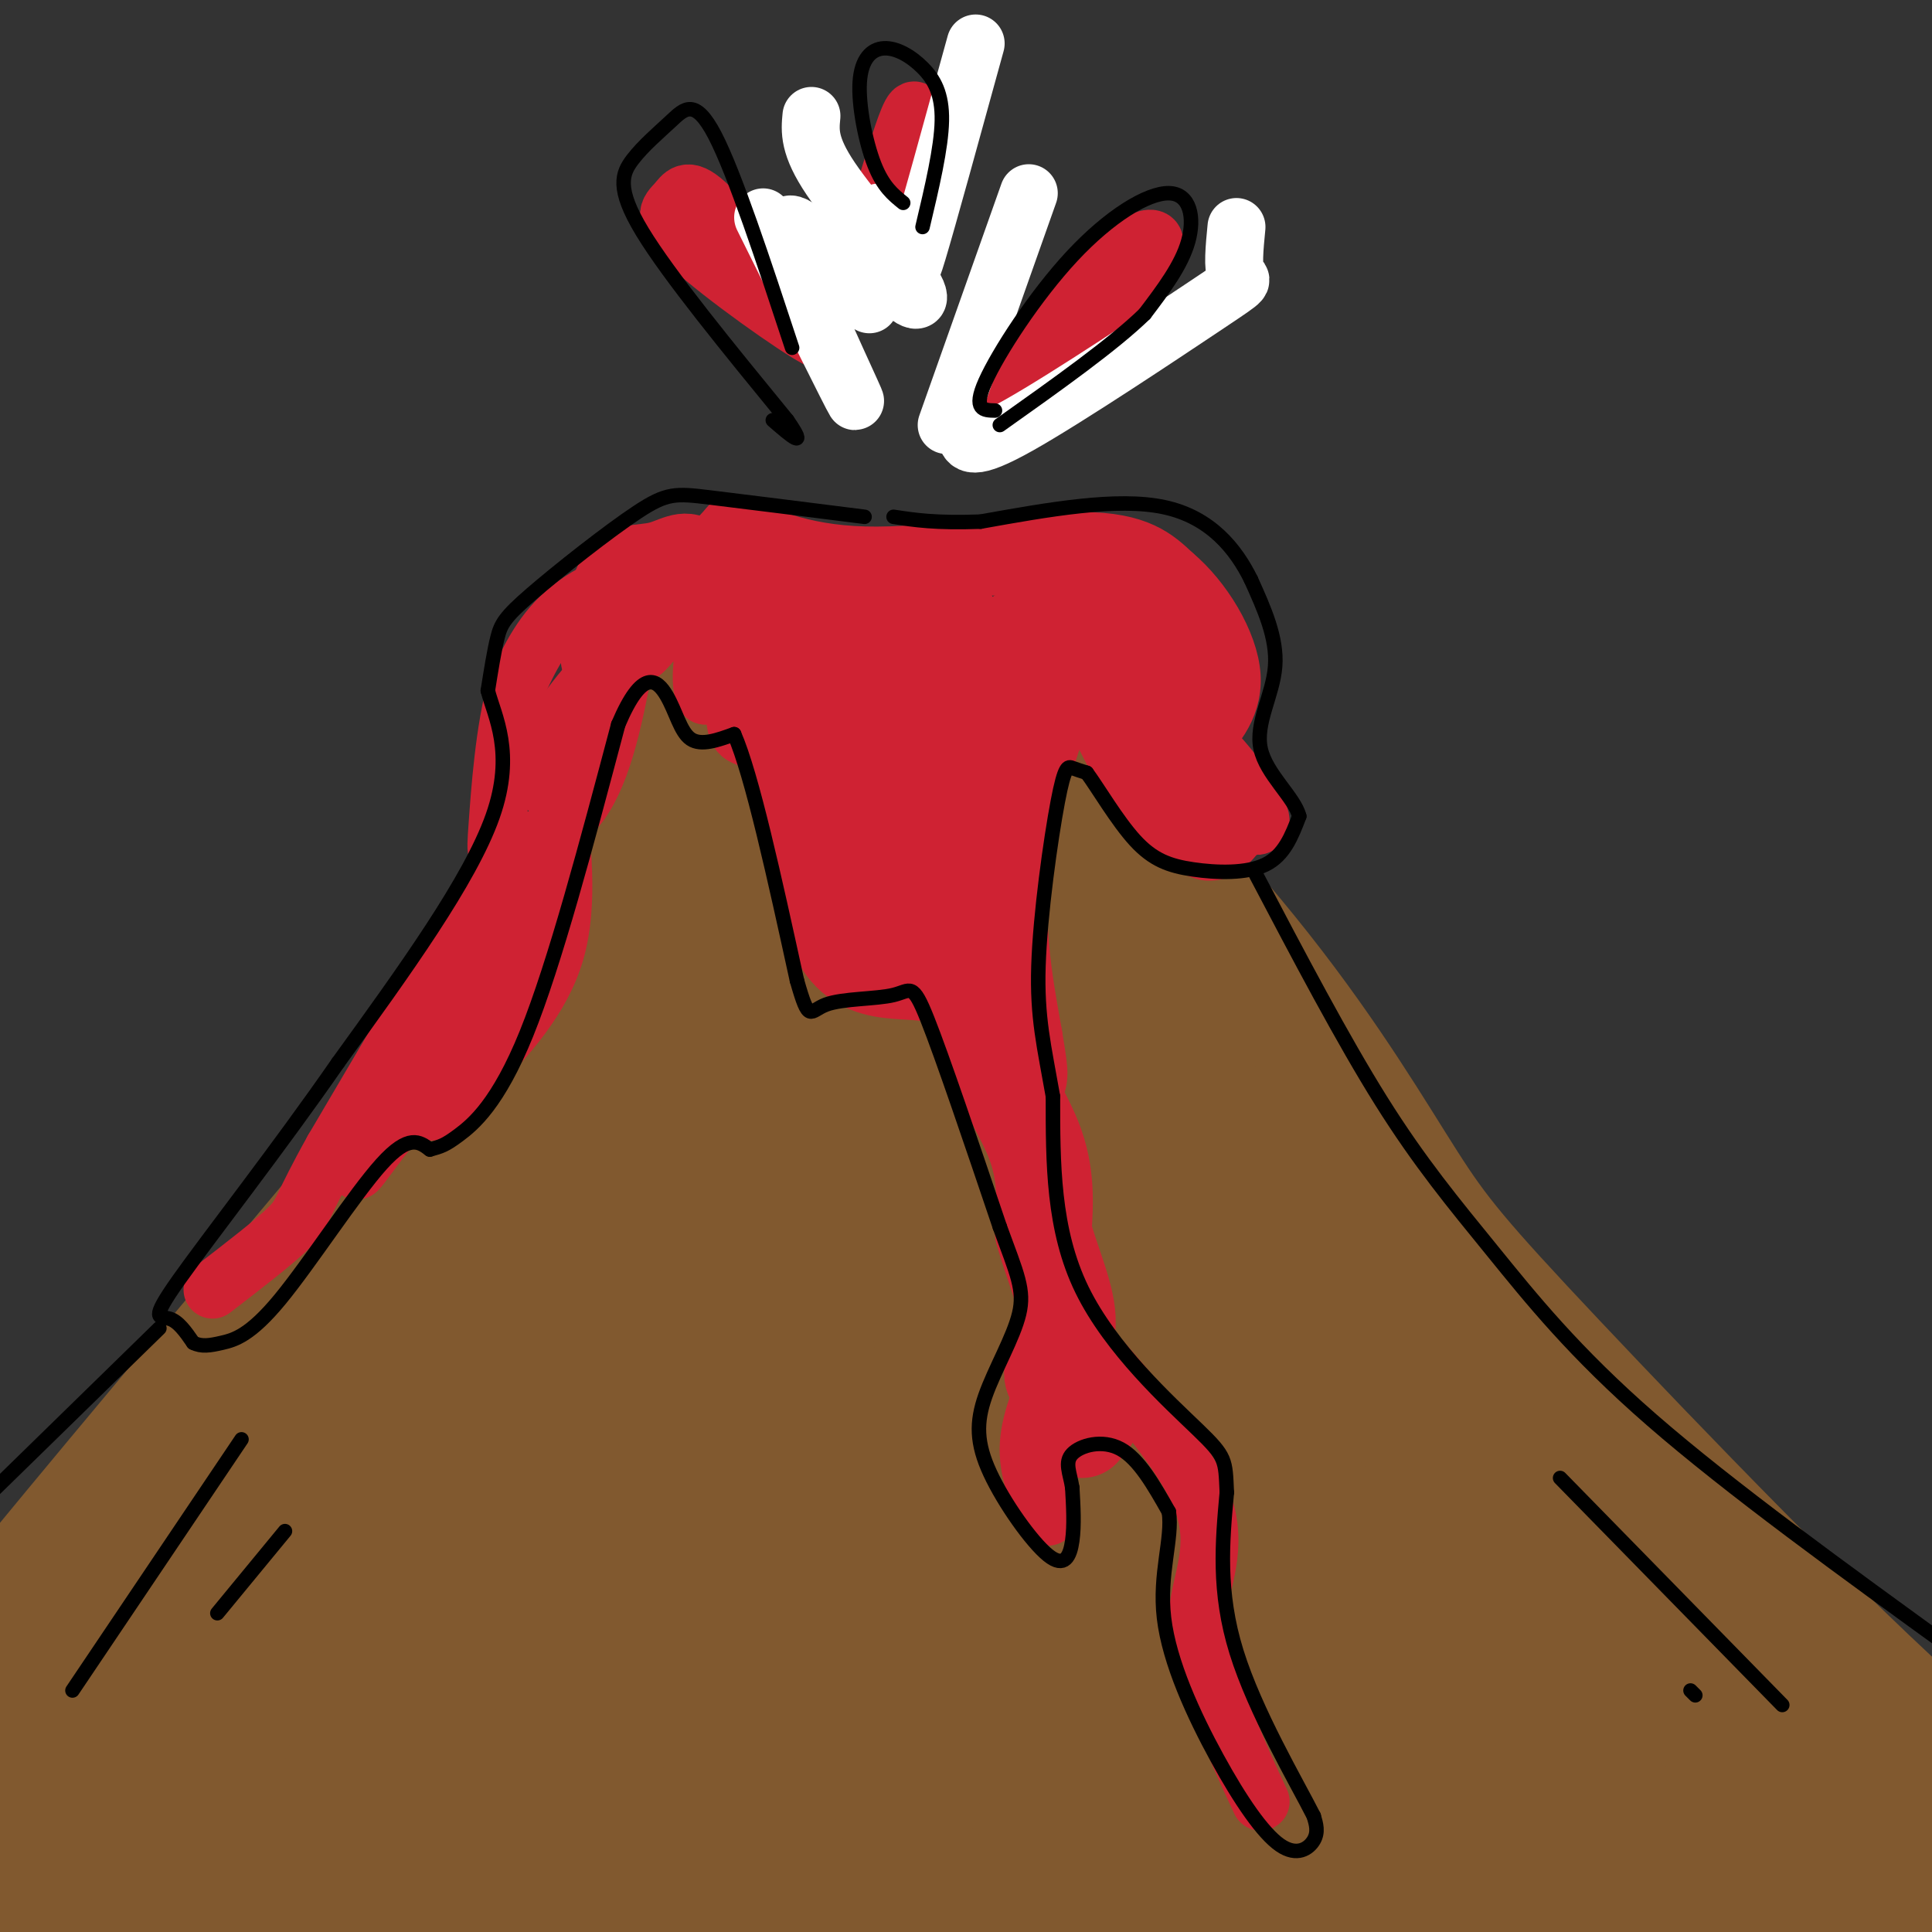 <svg viewBox='0 0 400 400' version='1.1' xmlns='http://www.w3.org/2000/svg' xmlns:xlink='http://www.w3.org/1999/xlink'><rect x="0" y="0" width="400" height="400" fill="#333333" stroke="none"/><g fill='none' stroke='rgb(129,89,47)' stroke-width='28' stroke-linecap='round' stroke-linejoin='round'><path d='M133,154c-4.080,9.423 -8.159,18.845 -7,22c1.159,3.155 7.558,0.041 -25,40c-32.558,39.959 -104.073,122.989 -125,152c-20.927,29.011 8.735,4.003 37,-29c28.265,-33.003 55.132,-74.002 82,-115'/><path d='M95,224c27.167,-40.750 54.083,-85.125 53,-77c-1.083,8.125 -30.167,68.750 -56,118c-25.833,49.250 -48.417,87.125 -71,125'/><path d='M21,390c10.806,-12.324 73.321,-105.632 105,-159c31.679,-53.368 32.524,-66.794 29,-66c-3.524,0.794 -11.416,15.807 -18,28c-6.584,12.193 -11.861,21.566 -24,57c-12.139,35.434 -31.140,96.931 -38,123c-6.860,26.069 -1.578,16.711 -3,23c-1.422,6.289 -9.549,28.225 5,-7c14.549,-35.225 51.775,-127.613 89,-220'/><path d='M166,169c10.468,-22.410 -7.862,31.564 -18,72c-10.138,40.436 -12.082,67.333 -13,85c-0.918,17.667 -0.808,26.104 0,28c0.808,1.896 2.314,-2.750 2,2c-0.314,4.750 -2.449,18.895 4,-7c6.449,-25.895 21.482,-91.831 32,-135c10.518,-43.169 16.520,-63.573 17,-55c0.480,8.573 -4.564,46.121 -4,79c0.564,32.879 6.734,61.090 10,77c3.266,15.910 3.626,19.520 9,32c5.374,12.480 15.760,33.830 23,45c7.240,11.170 11.334,12.161 14,13c2.666,0.839 3.905,1.525 5,1c1.095,-0.525 2.048,-2.263 3,-4'/><path d='M250,402c-3.990,-35.880 -15.466,-123.582 -20,-180c-4.534,-56.418 -2.127,-81.554 1,-71c3.127,10.554 6.973,56.797 9,78c2.027,21.203 2.234,17.367 9,31c6.766,13.633 20.089,44.736 29,62c8.911,17.264 13.409,20.689 20,28c6.591,7.311 15.274,18.507 32,31c16.726,12.493 41.493,26.284 51,31c9.507,4.716 3.753,0.358 -2,-4'/><path d='M379,408c-4.482,-5.155 -14.686,-16.044 -24,-26c-9.314,-9.956 -17.738,-18.981 -36,-50c-18.262,-31.019 -46.361,-84.034 -67,-118c-20.639,-33.966 -33.818,-48.884 -39,-53c-5.182,-4.116 -2.366,2.571 2,11c4.366,8.429 10.284,18.599 25,39c14.716,20.401 38.231,51.031 56,71c17.769,19.969 29.791,29.277 48,42c18.209,12.723 42.604,28.862 67,45'/><path d='M411,369c15.394,9.749 20.380,11.623 19,12c-1.380,0.377 -9.126,-0.742 -31,-20c-21.874,-19.258 -57.874,-56.654 -78,-78c-20.126,-21.346 -24.376,-26.642 -31,-37c-6.624,-10.358 -15.621,-25.776 -30,-44c-14.379,-18.224 -34.141,-39.253 -32,-32c2.141,7.253 26.183,42.786 53,77c26.817,34.214 56.408,67.107 86,100'/><path d='M367,347c17.427,22.289 17.995,28.013 19,32c1.005,3.987 2.447,6.237 3,10c0.553,3.763 0.217,9.040 -3,10c-3.217,0.960 -9.317,-2.396 -13,-4c-3.683,-1.604 -4.951,-1.454 -15,-12c-10.049,-10.546 -28.880,-31.786 -38,-41c-9.120,-9.214 -8.530,-6.400 -25,-32c-16.470,-25.600 -49.999,-79.614 -30,-56c19.999,23.614 93.525,124.855 119,162c25.475,37.145 2.897,10.193 -15,-10c-17.897,-20.193 -31.113,-33.627 -45,-54c-13.887,-20.373 -28.443,-47.687 -43,-75'/><path d='M281,277c-6.828,-12.302 -2.400,-5.556 0,-4c2.400,1.556 2.770,-2.079 20,20c17.230,22.079 51.318,69.871 60,84c8.682,14.129 -8.042,-5.406 -19,-17c-10.958,-11.594 -16.148,-15.247 -41,-52c-24.852,-36.753 -69.365,-106.604 -86,-126c-16.635,-19.396 -5.391,11.665 7,48c12.391,36.335 25.930,77.946 32,101c6.070,23.054 4.673,27.553 1,26c-3.673,-1.553 -9.621,-9.158 -16,-26c-6.379,-16.842 -13.190,-42.921 -20,-69'/><path d='M219,262c-5.990,-28.365 -10.963,-64.778 -13,-72c-2.037,-7.222 -1.136,14.748 -3,16c-1.864,1.252 -6.493,-18.215 2,29c8.493,47.215 30.108,161.111 32,157c1.892,-4.111 -15.940,-126.228 -24,-170c-8.060,-43.772 -6.347,-9.200 -6,8c0.347,17.200 -0.671,17.027 -1,24c-0.329,6.973 0.031,21.092 4,41c3.969,19.908 11.549,45.604 20,70c8.451,24.396 17.775,47.491 22,53c4.225,5.509 3.350,-6.569 1,-29c-2.350,-22.431 -6.175,-55.216 -10,-88'/><path d='M243,301c0.371,-0.886 6.298,40.901 13,68c6.702,27.099 14.178,39.512 18,47c3.822,7.488 3.989,10.053 4,4c0.011,-6.053 -0.135,-20.724 -4,-43c-3.865,-22.276 -11.450,-52.157 -11,-50c0.450,2.157 8.933,36.351 17,59c8.067,22.649 15.717,33.751 22,48c6.283,14.249 11.200,31.644 3,4c-8.200,-27.644 -29.515,-100.327 -23,-97c6.515,3.327 40.862,82.665 49,103c8.138,20.335 -9.931,-18.332 -28,-57'/><path d='M303,387c-9.281,-22.103 -18.482,-48.862 -24,-62c-5.518,-13.138 -7.353,-12.657 -9,-13c-1.647,-0.343 -3.106,-1.510 -5,0c-1.894,1.510 -4.222,5.699 -6,11c-1.778,5.301 -3.005,11.716 -4,31c-0.995,19.284 -1.759,51.439 -3,67c-1.241,15.561 -2.958,14.529 -4,16c-1.042,1.471 -1.409,5.446 -6,3c-4.591,-2.446 -13.405,-11.314 -21,-51c-7.595,-39.686 -13.972,-110.189 -18,-127c-4.028,-16.811 -5.708,20.069 -7,37c-1.292,16.931 -2.198,13.912 -1,40c1.198,26.088 4.498,81.283 4,97c-0.498,15.717 -4.793,-8.045 -9,-24c-4.207,-15.955 -8.325,-24.103 -11,-51c-2.675,-26.897 -3.907,-72.542 -6,-82c-2.093,-9.458 -5.046,17.271 -8,44'/><path d='M165,323c-1.301,35.633 -0.553,102.715 -2,114c-1.447,11.285 -5.090,-33.226 -4,-71c1.090,-37.774 6.911,-68.811 8,-81c1.089,-12.189 -2.555,-5.532 -7,13c-4.445,18.532 -9.691,48.937 -16,73c-6.309,24.063 -13.682,41.782 -17,49c-3.318,7.218 -2.580,3.935 -3,2c-0.420,-1.935 -1.998,-2.523 -3,-8c-1.002,-5.477 -1.429,-15.843 1,-37c2.429,-21.157 7.714,-53.106 15,-77c7.286,-23.894 16.571,-39.735 8,-21c-8.571,18.735 -35.000,72.044 -50,101c-15.000,28.956 -18.571,33.559 -20,32c-1.429,-1.559 -0.714,-9.279 0,-17'/><path d='M75,395c4.468,-17.237 15.636,-51.828 27,-78c11.364,-26.172 22.922,-43.923 14,-25c-8.922,18.923 -38.324,74.521 -54,102c-15.676,27.479 -17.628,26.837 -18,24c-0.372,-2.837 0.834,-7.871 0,-11c-0.834,-3.129 -3.708,-4.354 11,-30c14.708,-25.646 46.998,-75.712 37,-65c-9.998,10.712 -62.285,82.204 -75,93c-12.715,10.796 14.143,-39.102 41,-89'/><path d='M58,316c-10.098,7.100 -55.842,69.350 -73,94c-17.158,24.650 -5.729,11.699 12,-11c17.729,-22.699 41.758,-55.146 53,-72c11.242,-16.854 9.698,-18.115 5,-2c-4.698,16.115 -12.550,49.606 -17,63c-4.450,13.394 -5.499,6.691 8,4c13.499,-2.691 41.546,-1.371 66,-3c24.454,-1.629 45.314,-6.208 59,-10c13.686,-3.792 20.196,-6.798 17,-7c-3.196,-0.202 -16.098,2.399 -29,5'/><path d='M159,377c-11.386,1.752 -25.350,3.630 -33,5c-7.650,1.370 -8.987,2.230 -8,5c0.987,2.770 4.299,7.448 32,8c27.701,0.552 79.793,-3.022 124,-3c44.207,0.022 80.531,3.639 91,6c10.469,2.361 -4.916,3.465 -16,2c-11.084,-1.465 -17.868,-5.501 -28,-7c-10.132,-1.499 -23.613,-0.463 -23,1c0.613,1.463 15.319,3.351 26,3c10.681,-0.351 17.337,-2.941 21,-5c3.663,-2.059 4.332,-3.588 4,-5c-0.332,-1.412 -1.666,-2.706 -3,-4'/><path d='M346,383c-2.553,-2.077 -7.437,-5.268 -12,-7c-4.563,-1.732 -8.805,-2.005 -13,-2c-4.195,0.005 -8.341,0.287 -11,3c-2.659,2.713 -3.829,7.856 -5,13'/></g>
<g fill='none' stroke='rgb(207,34,51)' stroke-width='12' stroke-linecap='round' stroke-linejoin='round'><path d='M128,142c-2.748,-0.580 -5.495,-1.160 -6,-6c-0.505,-4.840 1.233,-13.939 4,-18c2.767,-4.061 6.562,-3.086 10,-4c3.438,-0.914 6.520,-3.719 11,1c4.480,4.719 10.360,16.963 9,20c-1.360,3.037 -9.960,-3.132 -16,-4c-6.040,-0.868 -9.520,3.566 -13,8'/><path d='M127,139c2.295,-4.191 14.532,-18.667 16,-19c1.468,-0.333 -7.833,13.478 -10,15c-2.167,1.522 2.801,-9.244 1,-13c-1.801,-3.756 -10.372,-0.502 -16,4c-5.628,4.502 -8.314,10.251 -11,16'/><path d='M107,142c-2.579,8.667 -3.526,22.333 -4,29c-0.474,6.667 -0.474,6.333 3,5c3.474,-1.333 10.421,-3.667 15,-11c4.579,-7.333 6.789,-19.667 9,-32'/><path d='M130,133c4.211,-7.991 10.237,-11.967 8,-9c-2.237,2.967 -12.738,12.878 -19,21c-6.262,8.122 -8.287,14.455 -7,17c1.287,2.545 5.885,1.300 8,-6c2.115,-7.300 1.747,-20.657 6,-29c4.253,-8.343 13.126,-11.671 22,-15'/><path d='M148,112c3.904,-3.434 2.665,-4.518 6,-3c3.335,1.518 11.244,5.640 25,6c13.756,0.360 33.359,-3.040 45,-3c11.641,0.040 15.321,3.520 19,7'/><path d='M243,119c6.021,5.026 11.573,14.089 12,21c0.427,6.911 -4.270,11.668 -7,14c-2.730,2.332 -3.494,2.238 -7,-3c-3.506,-5.238 -9.753,-15.619 -16,-26'/><path d='M225,125c-4.421,-5.136 -7.473,-4.974 -11,-6c-3.527,-1.026 -7.528,-3.238 -20,0c-12.472,3.238 -33.416,11.927 -41,16c-7.584,4.073 -1.809,3.532 3,3c4.809,-0.532 8.653,-1.054 16,-4c7.347,-2.946 18.196,-8.315 21,-11c2.804,-2.685 -2.437,-2.684 -8,-2c-5.563,0.684 -11.446,2.053 -18,6c-6.554,3.947 -13.777,10.474 -21,17'/><path d='M146,144c-2.438,-3.726 1.967,-21.541 4,-22c2.033,-0.459 1.696,16.438 2,24c0.304,7.562 1.251,5.788 6,8c4.749,2.212 13.301,8.408 20,10c6.699,1.592 11.544,-1.422 14,-4c2.456,-2.578 2.524,-4.722 0,-9c-2.524,-4.278 -7.641,-10.690 -12,-14c-4.359,-3.310 -7.960,-3.517 -11,-2c-3.040,1.517 -5.520,4.759 -8,8'/><path d='M161,143c-0.969,4.038 0.609,10.133 4,14c3.391,3.867 8.596,5.508 13,5c4.404,-0.508 8.008,-3.163 10,-6c1.992,-2.837 2.373,-5.857 -1,-11c-3.373,-5.143 -10.501,-12.410 -14,-16c-3.499,-3.590 -3.370,-3.503 -6,-2c-2.630,1.503 -8.019,4.424 -10,7c-1.981,2.576 -0.554,4.809 2,8c2.554,3.191 6.237,7.341 11,9c4.763,1.659 10.607,0.828 14,0c3.393,-0.828 4.334,-1.652 5,-4c0.666,-2.348 1.055,-6.218 -2,-11c-3.055,-4.782 -9.554,-10.474 -14,-11c-4.446,-0.526 -6.838,4.116 -8,7c-1.162,2.884 -1.095,4.010 0,7c1.095,2.990 3.218,7.843 5,10c1.782,2.157 3.223,1.616 4,0c0.777,-1.616 0.888,-4.308 1,-7'/><path d='M175,142c-2.309,-5.308 -8.583,-15.080 -13,-19c-4.417,-3.920 -6.978,-1.990 -8,0c-1.022,1.990 -0.505,4.038 2,7c2.505,2.962 7.000,6.838 12,9c5.000,2.162 10.507,2.611 13,2c2.493,-0.611 1.973,-2.281 2,-3c0.027,-0.719 0.601,-0.486 -4,-4c-4.601,-3.514 -14.378,-10.774 -19,-14c-4.622,-3.226 -4.089,-2.416 -3,2c1.089,4.416 2.735,12.439 7,17c4.265,4.561 11.148,5.658 15,6c3.852,0.342 4.672,-0.073 7,-2c2.328,-1.927 6.165,-5.365 7,-9c0.835,-3.635 -1.333,-7.467 -3,-9c-1.667,-1.533 -2.834,-0.766 -4,0'/><path d='M186,125c-1.562,2.588 -3.467,9.057 -3,14c0.467,4.943 3.304,8.359 5,10c1.696,1.641 2.249,1.508 5,1c2.751,-0.508 7.700,-1.391 9,-7c1.300,-5.609 -1.049,-15.945 -2,-17c-0.951,-1.055 -0.503,7.170 0,11c0.503,3.830 1.063,3.263 5,3c3.937,-0.263 11.252,-0.222 15,-2c3.748,-1.778 3.929,-5.374 2,-8c-1.929,-2.626 -5.968,-4.283 -10,-3c-4.032,1.283 -8.058,5.507 -10,8c-1.942,2.493 -1.799,3.256 -1,6c0.799,2.744 2.254,7.470 6,9c3.746,1.530 9.785,-0.134 13,-2c3.215,-1.866 3.608,-3.933 4,-6'/><path d='M224,142c0.135,-3.536 -1.529,-9.377 -4,-12c-2.471,-2.623 -5.749,-2.029 -6,1c-0.251,3.029 2.524,8.491 6,11c3.476,2.509 7.652,2.064 11,1c3.348,-1.064 5.869,-2.747 5,-7c-0.869,-4.253 -5.128,-11.076 -6,-11c-0.872,0.076 1.643,7.051 5,12c3.357,4.949 7.558,7.871 9,7c1.442,-0.871 0.126,-5.535 -2,-9c-2.126,-3.465 -5.063,-5.733 -8,-8'/><path d='M234,127c-3.626,-3.011 -8.692,-6.539 -5,-5c3.692,1.539 16.143,8.146 21,14c4.857,5.854 2.122,10.955 -1,14c-3.122,3.045 -6.631,4.033 -6,1c0.631,-3.033 5.401,-10.086 7,-7c1.599,3.086 0.028,16.310 0,22c-0.028,5.690 1.486,3.845 3,2'/><path d='M253,168c2.728,1.602 8.049,4.606 8,2c-0.049,-2.606 -5.467,-10.822 -13,-18c-7.533,-7.178 -17.182,-13.317 -24,-16c-6.818,-2.683 -10.805,-1.909 -18,0c-7.195,1.909 -17.597,4.955 -28,8'/><path d='M178,144c-7.774,2.381 -13.208,4.333 -12,8c1.208,3.667 9.060,9.048 12,12c2.940,2.952 0.970,3.476 -1,4'/></g>
<g fill='none' stroke='rgb(207,34,51)' stroke-width='20' stroke-linecap='round' stroke-linejoin='round'><path d='M165,149c2.125,19.679 4.250,39.357 10,47c5.750,7.643 15.125,3.250 22,7c6.875,3.750 11.250,15.643 13,19c1.750,3.357 0.875,-1.821 0,-7'/><path d='M210,215c-1.094,-6.501 -3.829,-19.253 -3,-32c0.829,-12.747 5.222,-25.489 7,-31c1.778,-5.511 0.940,-3.791 -5,-2c-5.940,1.791 -16.983,3.655 -21,10c-4.017,6.345 -1.009,17.173 2,28'/><path d='M190,188c-0.180,3.907 -1.631,-0.326 -1,-3c0.631,-2.674 3.343,-3.788 7,-4c3.657,-0.212 8.259,0.479 9,6c0.741,5.521 -2.377,15.871 -1,25c1.377,9.129 7.251,17.037 10,24c2.749,6.963 2.375,12.982 2,19'/><path d='M216,255c1.758,6.636 5.152,13.727 5,19c-0.152,5.273 -3.848,8.727 -3,11c0.848,2.273 6.242,3.364 8,5c1.758,1.636 -0.121,3.818 -2,6'/><path d='M229,144c3.809,7.640 7.617,15.279 11,20c3.383,4.721 6.340,6.523 8,6c1.660,-0.523 2.024,-3.372 2,-3c-0.024,0.372 -0.435,3.963 0,5c0.435,1.037 1.718,-0.482 3,-2'/><path d='M209,159c-2.339,-0.077 -4.679,-0.155 -7,3c-2.321,3.155 -4.625,9.542 -5,9c-0.375,-0.542 1.179,-8.012 1,-9c-0.179,-0.988 -2.089,4.506 -4,10'/></g>
<g fill='none' stroke='rgb(207,34,51)' stroke-width='12' stroke-linecap='round' stroke-linejoin='round'><path d='M224,277c10.778,12.244 21.556,24.489 25,34c3.444,9.511 -0.444,16.289 -1,23c-0.556,6.711 2.222,13.356 5,20'/><path d='M253,354c2.167,6.500 5.083,12.750 8,19'/><path d='M219,281c-2.833,6.250 -5.667,12.500 -6,18c-0.333,5.500 1.833,10.250 4,15'/><path d='M115,163c1.417,12.083 2.833,24.167 0,34c-2.833,9.833 -9.917,17.417 -17,25'/><path d='M98,222c-3.810,5.734 -4.836,7.568 -7,8c-2.164,0.432 -5.467,-0.537 -9,2c-3.533,2.537 -7.295,8.582 -8,10c-0.705,1.418 1.648,-1.791 4,-5'/><path d='M78,237c7.083,-9.048 22.792,-29.167 29,-41c6.208,-11.833 2.917,-15.381 1,-17c-1.917,-1.619 -2.458,-1.310 -3,-1'/><path d='M105,178c-6.500,9.833 -21.250,34.917 -36,60'/><path d='M69,238c-6.889,12.311 -6.111,13.089 -9,16c-2.889,2.911 -9.444,7.956 -16,13'/></g>
<g fill='none' stroke='rgb(0,0,0)' stroke-width='3' stroke-linecap='round' stroke-linejoin='round'><path d='M260,181c8.994,17.113 17.988,34.226 26,47c8.012,12.774 15.042,21.208 23,31c7.958,9.792 16.845,20.940 33,35c16.155,14.060 39.577,31.030 63,48'/><path d='M405,342c12.500,10.667 12.250,13.333 12,16'/><path d='M33,275c0.000,0.000 -43.000,42.000 -43,42'/><path d='M179,107c-12.440,-1.569 -24.880,-3.139 -32,-4c-7.120,-0.861 -8.919,-1.014 -15,3c-6.081,4.014 -16.445,12.196 -22,17c-5.555,4.804 -6.301,6.230 -7,9c-0.699,2.770 -1.349,6.885 -2,11'/><path d='M101,143c1.333,5.222 5.667,12.778 1,26c-4.667,13.222 -18.333,32.111 -32,51'/><path d='M70,220c-12.238,17.655 -26.833,36.292 -33,45c-6.167,8.708 -3.905,7.488 -2,8c1.905,0.512 3.452,2.756 5,5'/><path d='M40,278c1.708,0.882 3.478,0.587 6,0c2.522,-0.587 5.794,-1.466 12,-9c6.206,-7.534 15.344,-21.724 21,-28c5.656,-6.276 7.828,-4.638 10,-3'/><path d='M89,238c2.298,-0.655 3.042,-0.792 6,-3c2.958,-2.208 8.131,-6.488 14,-21c5.869,-14.512 12.435,-39.256 19,-64'/><path d='M128,150c5.012,-11.810 8.042,-9.333 10,-6c1.958,3.333 2.845,7.524 5,9c2.155,1.476 5.577,0.238 9,-1'/><path d='M152,152c3.667,8.333 8.333,29.667 13,51'/><path d='M165,203c2.585,9.086 2.549,6.301 6,5c3.451,-1.301 10.391,-1.120 14,-2c3.609,-0.880 3.888,-2.823 7,5c3.112,7.823 9.056,25.411 15,43'/><path d='M207,254c3.621,9.883 5.174,13.089 4,18c-1.174,4.911 -5.074,11.526 -7,17c-1.926,5.474 -1.877,9.808 1,16c2.877,6.192 8.582,14.244 12,17c3.418,2.756 4.548,0.216 5,-3c0.452,-3.216 0.226,-7.108 0,-11'/><path d='M222,308c-0.476,-3.071 -1.667,-5.250 0,-7c1.667,-1.750 6.190,-3.071 10,-1c3.810,2.071 6.905,7.536 10,13'/><path d='M242,313c0.834,5.526 -2.080,12.843 -1,22c1.080,9.157 6.156,20.156 11,29c4.844,8.844 9.458,15.535 13,18c3.542,2.465 6.012,0.704 7,-1c0.988,-1.704 0.494,-3.352 0,-5'/><path d='M272,376c-3.467,-6.867 -12.133,-21.533 -16,-34c-3.867,-12.467 -2.933,-22.733 -2,-33'/><path d='M254,309c-0.310,-6.798 -0.083,-7.292 -6,-13c-5.917,-5.708 -17.976,-16.631 -24,-29c-6.024,-12.369 -6.012,-26.185 -6,-40'/><path d='M218,227c-1.812,-10.357 -3.341,-16.250 -3,-27c0.341,-10.750 2.553,-26.356 4,-34c1.447,-7.644 2.128,-7.327 3,-7c0.872,0.327 1.936,0.663 3,1'/><path d='M225,160c2.219,2.978 6.265,9.922 10,14c3.735,4.078 7.159,5.290 12,6c4.841,0.710 11.097,0.917 15,-1c3.903,-1.917 5.451,-5.959 7,-10'/><path d='M269,169c-0.964,-3.917 -6.875,-8.708 -8,-14c-1.125,-5.292 2.536,-11.083 3,-17c0.464,-5.917 -2.268,-11.958 -5,-18'/><path d='M259,120c-3.089,-6.267 -8.311,-12.933 -18,-15c-9.689,-2.067 -23.844,0.467 -38,3'/><path d='M203,108c-9.333,0.333 -13.667,-0.333 -18,-1'/></g>
<g fill='none' stroke='rgb(207,34,51)' stroke-width='12' stroke-linecap='round' stroke-linejoin='round'><path d='M211,83c4.073,-8.676 8.147,-17.352 14,-24c5.853,-6.648 13.486,-11.266 14,-9c0.514,2.266 -6.093,11.418 -13,19c-6.907,7.582 -14.116,13.595 -16,14c-1.884,0.405 1.558,-4.797 5,-10'/><path d='M215,73c-0.167,-0.833 -3.083,2.083 -6,5'/><path d='M164,63c-7.061,-8.772 -14.121,-17.544 -18,-21c-3.879,-3.456 -4.576,-1.596 -6,0c-1.424,1.596 -3.576,2.930 3,9c6.576,6.070 21.879,16.877 26,19c4.121,2.123 -2.939,-4.439 -10,-11'/><path d='M184,37c2.000,-6.500 4.000,-13.000 5,-14c1.000,-1.000 1.000,3.500 1,8'/></g>
<g fill='none' stroke='rgb(255,255,255)' stroke-width='12' stroke-linecap='round' stroke-linejoin='round'><path d='M200,90c0.417,1.863 0.833,3.726 11,-2c10.167,-5.726 30.083,-19.042 39,-25c8.917,-5.958 6.833,-4.560 6,-6c-0.833,-1.440 -0.417,-5.720 0,-10'/><path d='M213,40c0.000,0.000 -17.000,48.000 -17,48'/><path d='M190,49c-1.000,4.833 -2.000,9.667 0,3c2.000,-6.667 7.000,-24.833 12,-43'/><path d='M168,24c-0.298,3.095 -0.595,6.190 4,13c4.595,6.810 14.083,17.333 17,22c2.917,4.667 -0.738,3.476 -3,0c-2.262,-3.476 -3.131,-9.238 -4,-15'/><path d='M180,63c-6.012,-7.036 -12.024,-14.071 -15,-16c-2.976,-1.929 -2.917,1.250 1,11c3.917,9.750 11.690,26.071 11,25c-0.690,-1.071 -9.845,-19.536 -19,-38'/></g>
<g fill='none' stroke='rgb(0,0,0)' stroke-width='3' stroke-linecap='round' stroke-linejoin='round'><path d='M206,85c-2.324,-0.041 -4.648,-0.083 -2,-6c2.648,-5.917 10.266,-17.710 18,-26c7.734,-8.290 15.582,-13.078 20,-13c4.418,0.078 5.405,5.022 4,10c-1.405,4.978 -5.203,9.989 -9,15'/><path d='M237,65c-6.500,6.333 -18.250,14.667 -30,23'/><path d='M187,42c-2.099,-1.687 -4.198,-3.374 -6,-8c-1.802,-4.626 -3.306,-12.193 -3,-17c0.306,-4.807 2.422,-6.856 5,-7c2.578,-0.144 5.617,1.615 8,4c2.383,2.385 4.109,5.396 4,11c-0.109,5.604 -2.055,13.802 -4,22'/><path d='M164,72c-5.954,-18.072 -11.907,-36.144 -16,-44c-4.093,-7.856 -6.324,-5.498 -9,-3c-2.676,2.498 -5.797,5.134 -8,8c-2.203,2.866 -3.486,5.962 2,15c5.486,9.038 17.743,24.019 30,39'/><path d='M163,87c4.500,6.500 0.750,3.250 -3,0'/><path d='M50,298c0.000,0.000 -35.000,52.000 -35,52'/><path d='M59,317c0.000,0.000 -14.000,17.000 -14,17'/><path d='M323,306c0.000,0.000 46.000,47.000 46,47'/><path d='M350,350c0.000,0.000 1.000,1.000 1,1'/></g>
</svg>